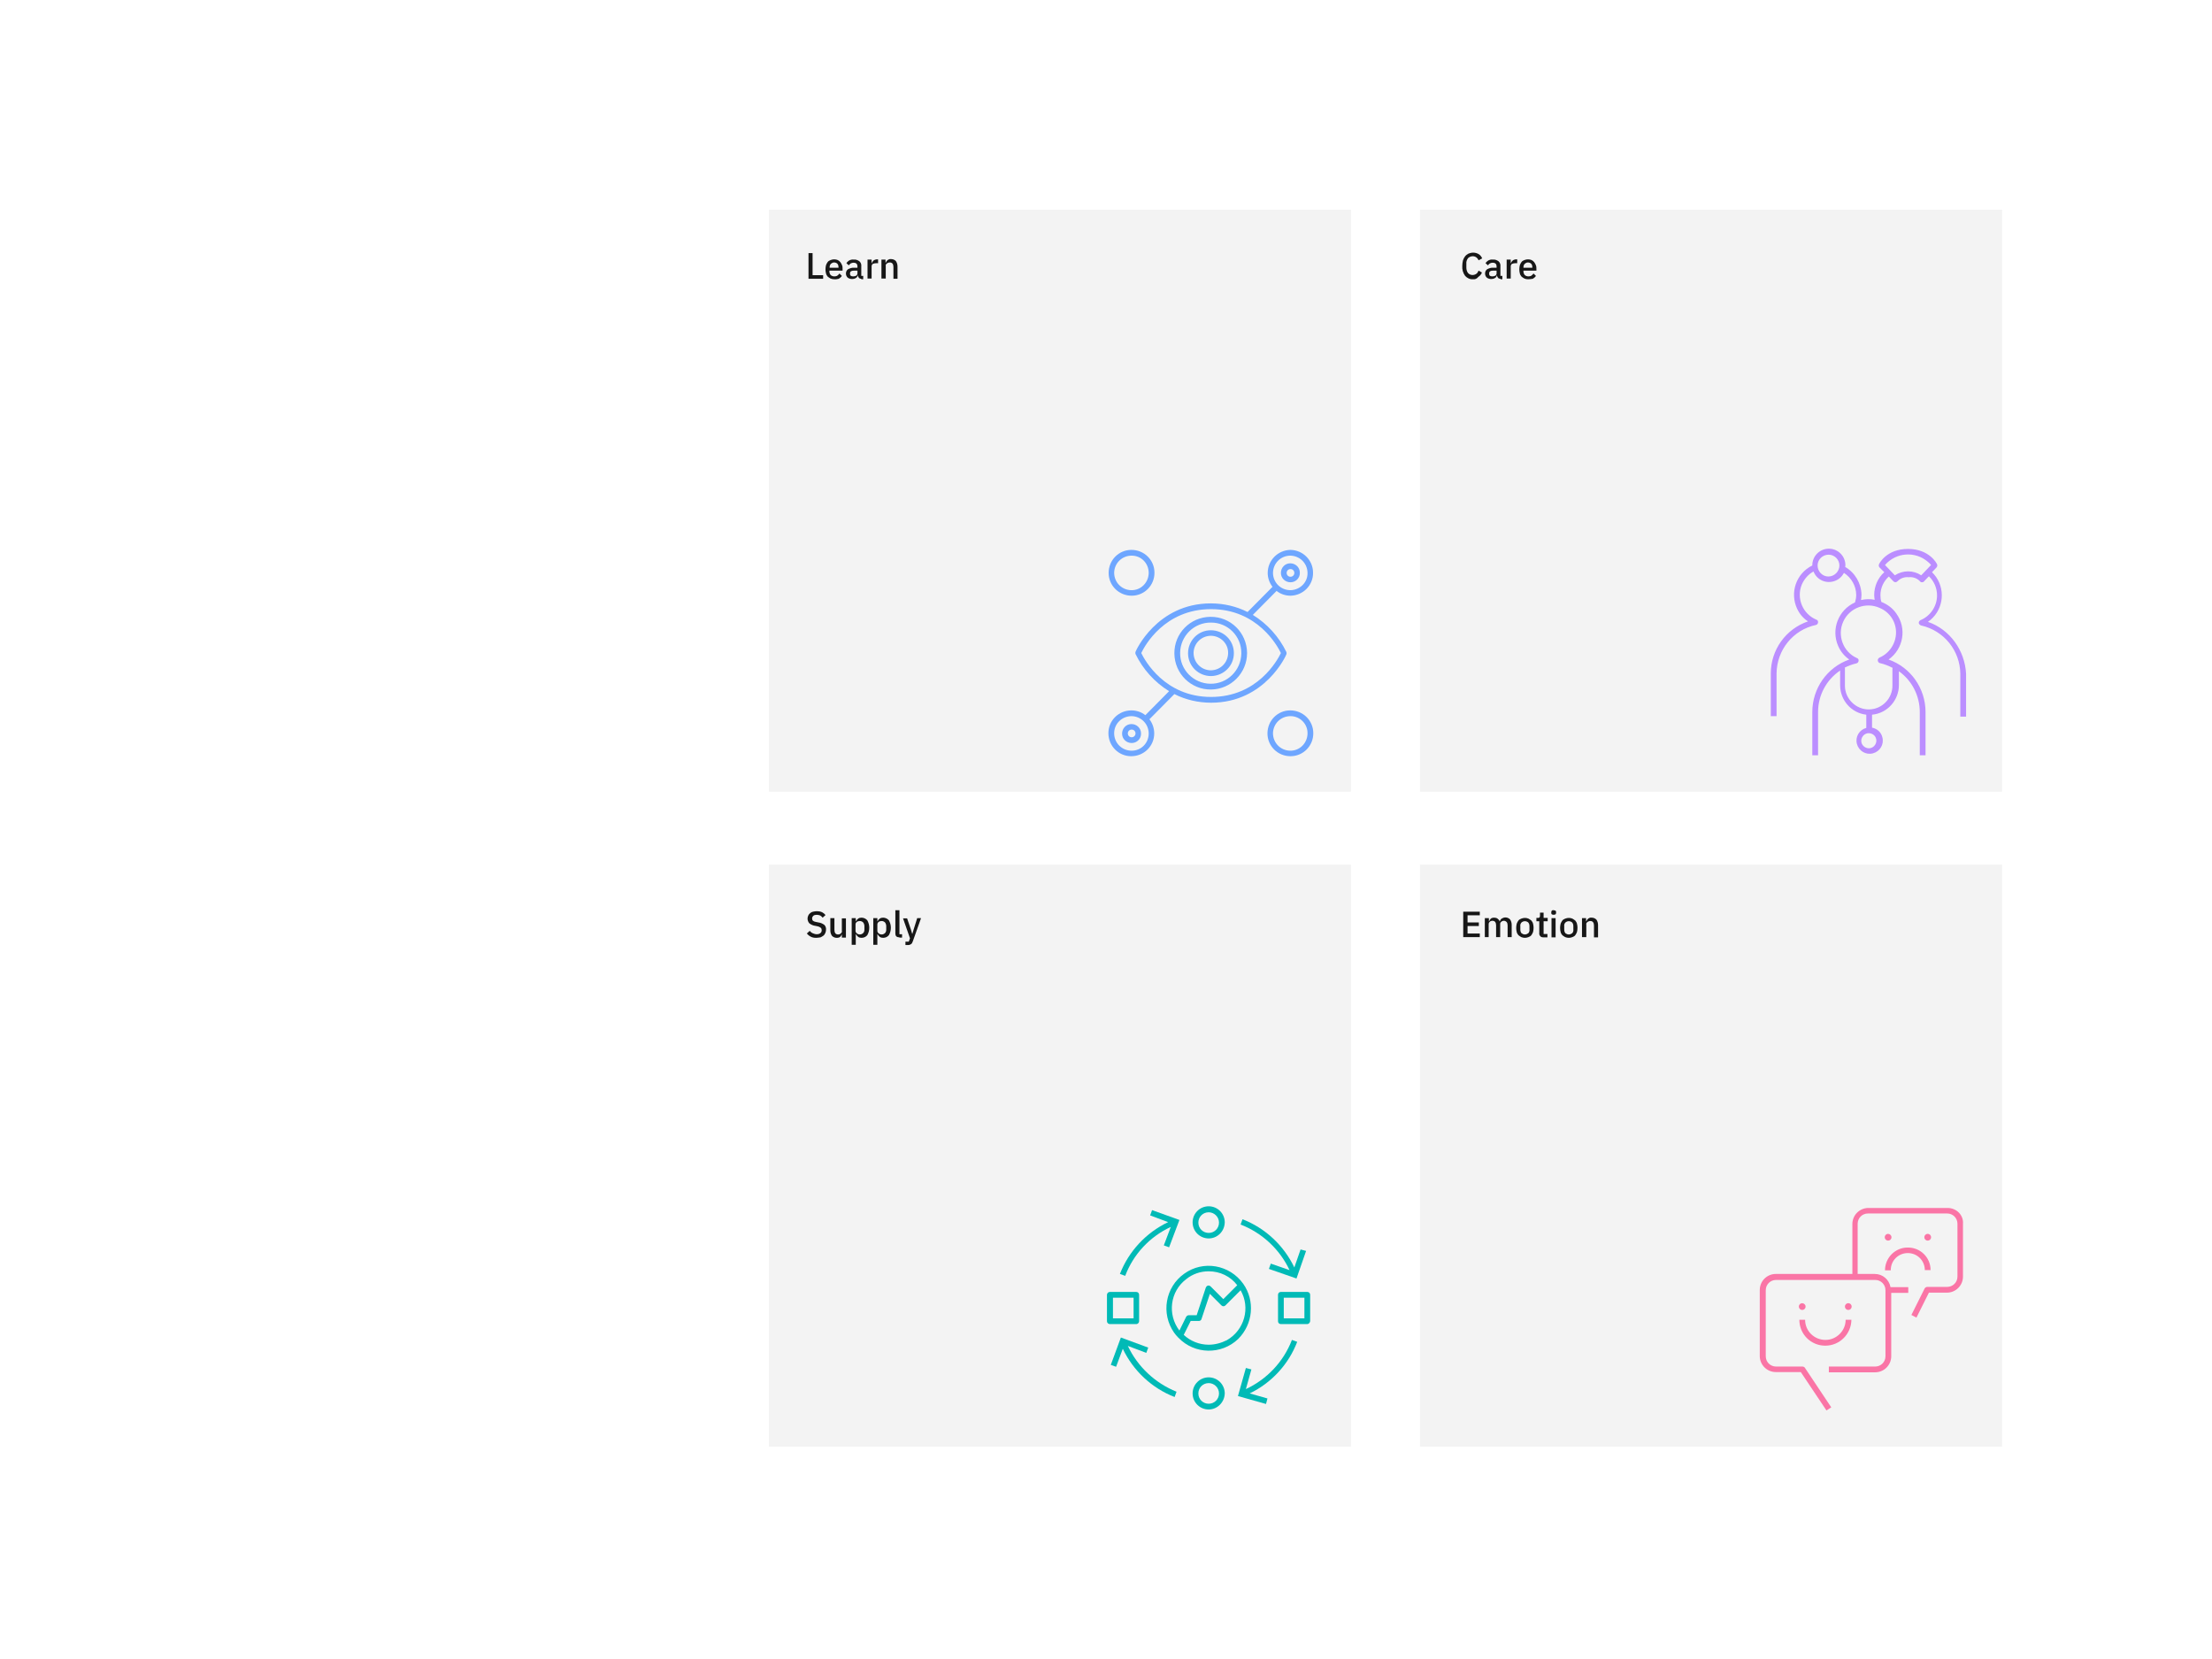 <?xml version="1.0" encoding="utf-8"?>
<!-- Generator: Adobe Illustrator 25.2.0, SVG Export Plug-In . SVG Version: 6.00 Build 0)  -->
<svg version="1.1" id="Layer_1" xmlns="http://www.w3.org/2000/svg" xmlns:xlink="http://www.w3.org/1999/xlink" x="0px" y="0px"
	 viewBox="0 0 922 691.5" style="enable-background:new 0 0 922 691.5;" xml:space="preserve">
<style type="text/css">
	.st0{fill-rule:evenodd;clip-rule:evenodd;fill:#FFFFFF;}
	.st1{fill:#F3F3F3;}
	.st2{fill:#6EA6FF;}
	.st3{fill:#171717;}
	.st4{fill:#BB8EFF;}
	.st5{fill:#00BAB6;}
	.st6{fill-rule:evenodd;clip-rule:evenodd;fill:#FA75A6;}
	.st7{fill:#FA75A6;}
</style>
<g id="_32x32-base-grid-comp-copy-13">
	<polygon id="Rectangle-3" class="st0" points="0,0 922,0 922,691.5 0,691.5 	"/>
</g>
<rect id="Rectangle-13-Copy-102" x="320.5" y="87.4" class="st1" width="242.6" height="242.6"/>
<rect id="Rectangle-13-Copy-103" x="320.5" y="360.4" class="st1" width="242.6" height="242.6"/>
<rect id="Rectangle-13-Copy-106" x="591.9" y="87.4" class="st1" width="242.6" height="242.6"/>
<rect id="Rectangle-13-Copy-107" x="591.9" y="360.4" class="st1" width="242.6" height="242.6"/>
<g id="Group-22-Copy-4">
	<g id="Group-21">
		<path class="st2" d="M471.7,248.3c-5.3,0-9.6-4.2-9.6-9.5c0-5.3,4.2-9.6,9.5-9.6c5.3,0,9.6,4.2,9.6,9.5c0,0,0,0.1,0,0.1
			C481.2,244,477,248.3,471.7,248.3z M471.7,231.6c-4,0-7.2,3.1-7.3,7.1c0,4,3.1,7.2,7.1,7.3s7.2-3.1,7.3-7.1c0,0,0-0.1,0-0.1
			C478.8,234.8,475.7,231.6,471.7,231.6z"/>
		<path class="st2" d="M537.9,315.2c-5.3,0-9.6-4.2-9.6-9.5c0-5.3,4.2-9.6,9.5-9.6c5.3,0,9.6,4.2,9.6,9.5c0,0,0,0.1,0,0.1
			C547.4,310.9,543.2,315.2,537.9,315.2z M537.9,298.5c-4,0-7.2,3.1-7.3,7.1c0,4,3.1,7.2,7.1,7.3s7.2-3.1,7.3-7.1c0,0,0-0.1,0-0.1
			C545.1,301.8,541.9,298.5,537.9,298.5L537.9,298.5z"/>
		<path class="st2" d="M471.7,309.7c-2.2,0-4-1.7-4-3.9c0-2.2,1.7-4,3.9-4c2.2,0,4,1.7,4,3.9c0,0,0,0,0,0
			C475.7,307.9,473.9,309.7,471.7,309.7z M471.7,304.1c-0.9,0-1.6,0.7-1.6,1.6c0,0.9,0.7,1.6,1.6,1.6c0.9,0,1.6-0.7,1.6-1.6
			c0,0,0,0,0,0C473.3,304.8,472.6,304.1,471.7,304.1L471.7,304.1z"/>
		<path class="st2" d="M537.9,242.7c-2.2,0-4-1.7-4-3.9c0-2.2,1.7-4,3.9-4c2.2,0,4,1.7,4,3.9c0,0,0,0,0,0
			C541.9,240.9,540.1,242.7,537.9,242.7z M537.9,237.2c-0.9,0-1.6,0.7-1.6,1.6s0.7,1.6,1.6,1.6c0.9,0,1.6-0.7,1.6-1.6c0,0,0,0,0,0
			C539.5,237.9,538.8,237.2,537.9,237.2z"/>
		<path class="st2" d="M504.8,287.4c-8.4,0.1-15.2-6.6-15.3-15c-0.1-8.4,6.6-15.2,15-15.3c8.4-0.1,15.2,6.6,15.3,15c0,0,0,0.1,0,0.1
			C519.8,280.5,513.1,287.3,504.8,287.4z M504.8,259.5c-7.1-0.1-12.8,5.6-12.9,12.6c-0.1,7.1,5.6,12.8,12.6,12.9
			c7.1,0.1,12.8-5.6,12.9-12.6c0,0,0-0.1,0-0.1C517.5,265.2,511.8,259.5,504.8,259.5L504.8,259.5z"/>
		<path class="st2" d="M504.8,281.8c-5.3,0-9.6-4.2-9.6-9.5s4.2-9.6,9.5-9.6c5.3,0,9.6,4.2,9.6,9.5c0,0,0,0.1,0,0.1
			C514.3,277.5,510.1,281.7,504.8,281.8z M504.8,265c-4,0-7.2,3.1-7.3,7.1c0,4,3.1,7.2,7.1,7.3c4,0,7.2-3.1,7.3-7.1c0,0,0-0.1,0-0.1
			C512,268.3,508.8,265.1,504.8,265L504.8,265z"/>
		<path class="st2" d="M537.9,229.2c-5.3,0.1-9.5,4.4-9.5,9.6c0,2.1,0.7,4.1,2,5.8l-10.4,10.5c-4.7-2.4-10-3.6-15.3-3.6
			c-22.6,0-31.4,20-31.4,20.2c-0.1,0.3-0.1,0.6,0,0.9c3.1,6.4,8,11.8,14,15.5l-9.9,10c-1.6-1.3-3.7-2-5.8-2c-5.3,0-9.6,4.2-9.6,9.5
			c0,5.3,4.2,9.6,9.5,9.6c5.3,0,9.6-4.2,9.6-9.5c0-2.1-0.7-4.2-2-5.9l10.4-10.5c4.7,2.4,10,3.6,15.3,3.6c22.6,0,31.4-20,31.4-20.2
			c0.1-0.3,0.1-0.6,0-0.9c-3.1-6.4-8-11.8-14-15.5l9.9-10c1.6,1.3,3.7,2,5.8,2c5.3-0.1,9.5-4.4,9.4-9.6
			C547.3,233.5,543.1,229.3,537.9,229.2L537.9,229.2z M471.7,312.9c-4,0-7.2-3.1-7.3-7.1s3.1-7.2,7.1-7.3c4,0,7.2,3.1,7.3,7.1
			c0,0,0,0.1,0,0.1C478.8,309.7,475.7,312.9,471.7,312.9L471.7,312.9z M533.9,272.2c-1.4,2.9-9.7,18.3-29.1,18.3
			s-27.7-15.4-29.1-18.3c1.4-3,9.7-18.3,29.1-18.3S532.5,269.3,533.9,272.2L533.9,272.2z M537.9,246c-4,0-7.2-3.1-7.3-7.1
			c0-4,3.1-7.2,7.1-7.3c4,0,7.2,3.1,7.3,7.1c0,0,0,0.1,0,0.1C545.1,242.7,541.9,245.9,537.9,246L537.9,246z"/>
	</g>
</g>
<g id="Learn-Copy">
	<g>
		<path class="st3" d="M337,116.2v-10.7h1.7v9.2h4.4v1.5H337z"/>
		<path class="st3" d="M347.7,116.4c-0.5,0-1-0.1-1.5-0.3c-0.4-0.2-0.8-0.5-1.2-0.8c-0.3-0.4-0.6-0.8-0.7-1.3
			c-0.3-1.1-0.3-2.3,0-3.5c0.2-0.5,0.4-0.9,0.7-1.3c0.3-0.4,0.7-0.6,1.2-0.8c0.5-0.2,1-0.3,1.5-0.3c0.5,0,1.1,0.1,1.5,0.3
			c0.4,0.2,0.8,0.5,1.1,0.9c0.3,0.4,0.5,0.8,0.7,1.3c0.2,0.5,0.2,1,0.2,1.6v0.6h-5.5v0.3c0,0.6,0.2,1.1,0.5,1.5
			c0.4,0.4,1,0.6,1.6,0.6c0.4,0,0.9-0.1,1.2-0.3c0.3-0.2,0.6-0.5,0.9-0.9l1,1c-0.3,0.5-0.8,0.9-1.3,1.2
			C349.1,116.3,348.4,116.5,347.7,116.4z M347.7,109.4c-0.3,0-0.5,0-0.8,0.2c-0.2,0.1-0.4,0.2-0.6,0.4c-0.2,0.2-0.3,0.4-0.4,0.7
			c-0.1,0.3-0.1,0.6-0.1,0.8v0.1h3.7v-0.2c0-0.5-0.1-1.1-0.5-1.5C348.7,109.6,348.2,109.4,347.7,109.4z"/>
		<path class="st3" d="M359,116.2c-0.4,0-0.7-0.1-1-0.4c-0.2-0.3-0.4-0.6-0.4-1h-0.1c-0.1,0.5-0.4,0.9-0.8,1.1
			c-0.5,0.3-1,0.4-1.5,0.4c-0.7,0-1.4-0.2-1.9-0.6c-0.5-0.5-0.7-1.1-0.7-1.7c0-0.7,0.3-1.4,0.9-1.8c0.8-0.4,1.7-0.7,2.5-0.6h1.4V111
			c0-0.4-0.1-0.8-0.4-1.1c-0.3-0.3-0.8-0.4-1.2-0.4c-0.4,0-0.8,0.1-1.2,0.3c-0.3,0.2-0.6,0.5-0.8,0.8l-1-0.9
			c0.3-0.5,0.7-0.8,1.1-1.1c0.6-0.3,1.2-0.5,1.9-0.4c0.9-0.1,1.7,0.2,2.4,0.7c0.6,0.5,0.9,1.3,0.8,2.1v4h0.8v1.4H359z M355.6,115.2
			c0.5,0,0.9-0.1,1.3-0.3c0.3-0.2,0.5-0.6,0.5-0.9v-1.2H356c-1.2,0-1.7,0.4-1.7,1.1v0.3c0,0.3,0.1,0.6,0.4,0.8
			C354.9,115.1,355.2,115.2,355.6,115.2L355.6,115.2z"/>
		<path class="st3" d="M361.6,116.2v-8h1.7v1.5h0.1c0.1-0.4,0.4-0.8,0.7-1.1c0.4-0.3,1-0.5,1.5-0.5h0.4v1.6h-0.7
			c-0.5,0-1.1,0.1-1.5,0.3c-0.3,0.2-0.5,0.6-0.5,1v5.1H361.6z"/>
		<path class="st3" d="M367.4,116.2v-8h1.7v1.3h0.1c0.2-0.4,0.4-0.8,0.8-1.1c0.4-0.3,0.9-0.5,1.5-0.4c0.7,0,1.4,0.3,1.9,0.8
			c0.5,0.7,0.7,1.5,0.7,2.3v5.1h-1.7v-4.9c0-1.2-0.5-1.9-1.5-1.9c-0.2,0-0.4,0-0.6,0.1c-0.2,0.1-0.4,0.1-0.6,0.3
			c-0.2,0.1-0.3,0.3-0.4,0.4c-0.1,0.2-0.2,0.4-0.1,0.6v5.3H367.4z"/>
	</g>
</g>
<g id="Supply-Copy-2">
	<g>
		<path class="st3" d="M340.2,390.9c-0.8,0-1.6-0.1-2.3-0.5c-0.6-0.3-1.2-0.8-1.6-1.3l1.2-1.1c0.3,0.4,0.8,0.8,1.3,1
			c0.5,0.2,1,0.4,1.6,0.4c0.6,0,1.1-0.1,1.6-0.5c0.4-0.3,0.5-0.8,0.5-1.2c0-0.4-0.1-0.7-0.4-1c-0.4-0.3-0.8-0.5-1.3-0.6l-1-0.2
			c-0.9-0.1-1.7-0.5-2.4-1c-0.5-0.5-0.8-1.3-0.8-2c0-0.4,0.1-0.9,0.3-1.3c0.2-0.4,0.4-0.7,0.8-1c0.3-0.3,0.7-0.5,1.2-0.6
			c0.5-0.1,1-0.2,1.6-0.2c0.7,0,1.4,0.1,2.1,0.4c0.6,0.3,1.1,0.7,1.5,1.2l-1.2,1.1c-0.3-0.4-0.6-0.6-1-0.9c-0.5-0.2-1-0.3-1.5-0.3
			c-0.5,0-1,0.1-1.4,0.4c-0.3,0.3-0.5,0.7-0.5,1.1c0,0.4,0.1,0.8,0.4,1c0.4,0.3,0.8,0.4,1.3,0.5l1,0.2c0.9,0.1,1.7,0.5,2.4,1
			c0.5,0.5,0.8,1.3,0.7,2c0,0.5-0.1,0.9-0.3,1.4c-0.2,0.4-0.4,0.8-0.8,1.1c-0.4,0.3-0.8,0.5-1.2,0.7
			C341.3,390.8,340.7,390.9,340.2,390.9z"/>
		<path class="st3" d="M350.9,389.4L350.9,389.4c-0.1,0.2-0.2,0.4-0.3,0.6c-0.1,0.2-0.3,0.3-0.4,0.5c-0.2,0.1-0.4,0.3-0.6,0.3
			c-0.3,0.1-0.6,0.1-0.9,0.1c-0.7,0-1.4-0.3-1.9-0.8c-0.5-0.7-0.7-1.5-0.7-2.3v-5.1h1.7v4.9c0,1.2,0.5,1.9,1.5,1.9
			c0.2,0,0.4,0,0.6-0.1c0.2-0.1,0.4-0.1,0.5-0.3c0.2-0.1,0.3-0.3,0.4-0.4c0.1-0.2,0.2-0.4,0.1-0.6v-5.3h1.7v8h-1.7V389.4z"/>
		<path class="st3" d="M355,382.7h1.7v1.3h0.1c0.2-0.5,0.5-0.8,0.9-1.1c0.4-0.3,0.9-0.4,1.4-0.4c0.9,0,1.8,0.4,2.4,1.1
			c1.1,1.9,1.1,4.3,0,6.2c-0.6,0.7-1.4,1.1-2.4,1.1c-0.5,0-1-0.1-1.4-0.4c-0.4-0.3-0.7-0.7-0.9-1.1h-0.1v4.4H355V382.7z
			 M358.4,389.5c0.5,0,1-0.2,1.4-0.6c0.4-0.4,0.5-0.9,0.5-1.5V386c0-0.5-0.2-1.1-0.5-1.5c-0.4-0.4-0.9-0.6-1.4-0.6
			c-0.5,0-0.9,0.1-1.3,0.4c-0.3,0.2-0.5,0.6-0.5,1v2.7c0,0.4,0.2,0.8,0.5,1C357.5,389.4,358,389.5,358.4,389.5L358.4,389.5z"/>
		<path class="st3" d="M364,382.7h1.7v1.3h0.1c0.2-0.5,0.5-0.8,0.9-1.1c0.4-0.3,0.9-0.4,1.4-0.4c0.9,0,1.8,0.4,2.4,1.1
			c1.1,1.9,1.1,4.3,0,6.2c-0.6,0.7-1.4,1.1-2.4,1.1c-0.5,0-1-0.1-1.4-0.4c-0.4-0.3-0.7-0.7-0.9-1.1h-0.1v4.4H364V382.7z
			 M367.5,389.5c0.5,0,1-0.2,1.4-0.6c0.4-0.4,0.5-0.9,0.5-1.5V386c0-0.5-0.2-1.1-0.5-1.5c-0.4-0.4-0.9-0.6-1.4-0.6
			c-0.5,0-0.9,0.1-1.3,0.4c-0.3,0.2-0.5,0.6-0.5,1v2.7c0,0.4,0.2,0.8,0.5,1C366.6,389.4,367.1,389.5,367.5,389.5L367.5,389.5z"/>
		<path class="st3" d="M374.9,390.7c-0.5,0-0.9-0.1-1.3-0.4c-0.3-0.3-0.4-0.8-0.4-1.2v-9.7h1.7v10h1.1v1.4H374.9z"/>
		<path class="st3" d="M382.3,382.7h1.6l-3.4,9.6c-0.1,0.2-0.2,0.5-0.3,0.7c-0.1,0.2-0.2,0.3-0.4,0.5c-0.2,0.1-0.4,0.2-0.6,0.3
			c-0.3,0.1-0.5,0.1-0.8,0.1h-1v-1.4h1.4l0.5-1.4l-2.9-8.3h1.7l1.6,4.7l0.5,1.7h0.1l0.5-1.7L382.3,382.7z"/>
	</g>
</g>
<g id="Care-Copy-2">
	<g>
		<path class="st3" d="M614,116.4c-1.3,0.1-2.5-0.5-3.3-1.4c-0.9-1.2-1.3-2.7-1.2-4.1c0-0.8,0.1-1.6,0.3-2.4
			c0.2-0.6,0.5-1.2,0.9-1.7c0.4-0.5,0.9-0.8,1.4-1.1c0.6-0.2,1.2-0.4,1.9-0.4c0.8,0,1.6,0.2,2.3,0.6c0.7,0.4,1.2,1.1,1.5,1.8
			l-1.5,0.8c-0.2-0.5-0.5-0.9-0.9-1.2c-0.4-0.3-1-0.5-1.5-0.5c-0.7,0-1.5,0.3-2,0.8c-0.5,0.7-0.8,1.5-0.7,2.3v1.6
			c0,0.8,0.2,1.7,0.7,2.3c0.9,1,2.4,1.1,3.5,0.3c0.4-0.3,0.7-0.8,0.9-1.3l1.4,0.8c-0.3,0.7-0.8,1.4-1.5,1.8
			C615.6,116.2,614.8,116.5,614,116.4z"/>
		<path class="st3" d="M625.4,116.2c-0.4,0-0.7-0.1-1-0.4c-0.2-0.3-0.4-0.6-0.4-1h-0.1c-0.1,0.5-0.4,0.9-0.8,1.1
			c-0.5,0.3-1,0.4-1.5,0.4c-0.7,0-1.4-0.2-1.9-0.6c-0.5-0.5-0.7-1.1-0.7-1.7c0-0.7,0.3-1.4,0.9-1.8c0.8-0.4,1.7-0.7,2.5-0.6h1.4V111
			c0-0.4-0.1-0.8-0.4-1.1c-0.3-0.3-0.8-0.4-1.2-0.4c-0.4,0-0.8,0.1-1.2,0.3c-0.3,0.2-0.6,0.5-0.8,0.8l-1-0.9
			c0.3-0.5,0.7-0.8,1.1-1.1c0.6-0.3,1.2-0.5,1.9-0.4c0.9-0.1,1.7,0.2,2.4,0.7c0.6,0.5,0.9,1.3,0.8,2.1v4h0.8v1.4H625.4z M622,115.2
			c0.5,0,0.9-0.1,1.3-0.3c0.3-0.2,0.5-0.6,0.5-0.9v-1.2h-1.4c-1.2,0-1.7,0.4-1.7,1.1v0.3c0,0.3,0.1,0.6,0.4,0.8
			C621.3,115.1,621.7,115.2,622,115.2L622,115.2z"/>
		<path class="st3" d="M628,116.2v-8h1.7v1.5h0.1c0.1-0.4,0.4-0.8,0.7-1.1c0.4-0.3,1-0.5,1.5-0.5h0.4v1.6h-0.7
			c-0.5,0-1.1,0.1-1.5,0.3c-0.3,0.2-0.5,0.6-0.5,1v5.1H628z"/>
		<path class="st3" d="M636.9,116.4c-0.5,0-1.1-0.1-1.5-0.3c-0.4-0.2-0.8-0.5-1.2-0.8c-0.3-0.4-0.6-0.8-0.7-1.3
			c-0.3-1.1-0.3-2.3,0-3.5c0.2-0.5,0.4-0.9,0.7-1.3c0.3-0.4,0.7-0.6,1.2-0.8c0.5-0.2,1-0.3,1.5-0.3c0.5,0,1.1,0.1,1.5,0.3
			c0.4,0.2,0.8,0.5,1.1,0.9c0.3,0.4,0.5,0.8,0.7,1.3c0.2,0.5,0.2,1,0.2,1.6v0.6H635v0.3c0,0.6,0.2,1.1,0.5,1.5
			c0.4,0.4,1,0.6,1.6,0.6c0.4,0,0.9-0.1,1.2-0.3c0.3-0.2,0.6-0.5,0.9-0.9l1,1c-0.3,0.5-0.8,0.9-1.3,1.2
			C638.3,116.3,637.6,116.4,636.9,116.4z M636.9,109.4c-0.3,0-0.5,0-0.8,0.2c-0.2,0.1-0.4,0.2-0.6,0.4c-0.2,0.2-0.3,0.4-0.4,0.7
			c-0.1,0.3-0.1,0.6-0.1,0.8v0.1h3.7v-0.2c0-0.5-0.1-1.1-0.5-1.5C637.9,109.6,637.4,109.4,636.9,109.4z"/>
	</g>
</g>
<g id="Emotion-Copy-2">
	<g>
		<path class="st3" d="M609.9,390.7V380h6.9v1.5h-5.1v3h4.7v1.5h-4.7v3.1h5.1v1.5H609.9z"/>
		<path class="st3" d="M618.9,390.7v-8h1.7v1.3h0.1c0.1-0.2,0.2-0.4,0.3-0.6c0.1-0.2,0.3-0.3,0.4-0.5c0.2-0.1,0.4-0.3,0.6-0.3
			c0.3-0.1,0.5-0.1,0.8-0.1c0.5,0,1,0.1,1.4,0.4c0.4,0.3,0.8,0.7,0.9,1.2h0c0.2-0.5,0.4-0.9,0.8-1.2c0.5-0.3,1-0.5,1.6-0.5
			c0.7,0,1.4,0.3,1.9,0.8c0.5,0.7,0.7,1.5,0.7,2.3v5.1h-1.7v-4.9c0-0.5-0.1-1-0.4-1.4c-0.3-0.3-0.7-0.5-1.1-0.5
			c-0.2,0-0.4,0-0.6,0.1c-0.2,0.1-0.4,0.1-0.5,0.3c-0.2,0.1-0.3,0.3-0.4,0.4c-0.1,0.2-0.1,0.4-0.1,0.6v5.4h-1.7v-4.9
			c0-1.2-0.5-1.9-1.5-1.9c-0.2,0-0.4,0-0.6,0.1c-0.2,0.1-0.4,0.1-0.5,0.3c-0.3,0.2-0.5,0.6-0.5,1v5.4H618.9z"/>
		<path class="st3" d="M635.6,390.9c-0.5,0-1-0.1-1.5-0.3c-0.4-0.2-0.8-0.5-1.2-0.8c-0.3-0.4-0.6-0.8-0.7-1.3
			c-0.3-1.1-0.3-2.3,0-3.5c0.2-0.5,0.4-0.9,0.7-1.3c0.3-0.4,0.7-0.6,1.2-0.8c1-0.4,2.1-0.4,3,0c0.4,0.2,0.8,0.5,1.2,0.8
			c0.3,0.4,0.6,0.8,0.7,1.3c0.3,1.1,0.3,2.3,0,3.5c-0.2,0.5-0.4,0.9-0.7,1.3c-0.3,0.4-0.7,0.6-1.2,0.8
			C636.6,390.8,636.1,390.9,635.6,390.9z M635.6,389.5c0.5,0,1-0.2,1.4-0.5c0.4-0.4,0.6-1,0.5-1.6v-1.3c0-0.6-0.1-1.1-0.5-1.6
			c-0.8-0.7-2-0.7-2.8,0c-0.4,0.4-0.6,1-0.5,1.6v1.3c0,0.6,0.1,1.1,0.5,1.6C634.6,389.3,635.1,389.5,635.6,389.5z"/>
		<path class="st3" d="M643.3,390.7c-0.5,0-1-0.1-1.3-0.5c-0.3-0.4-0.5-0.8-0.4-1.3v-4.9h-1.2v-1.4h0.7c0.2,0,0.4,0,0.6-0.2
			c0.1-0.2,0.2-0.4,0.2-0.6v-1.4h1.5v2.2h1.7v1.4h-1.7v5.3h1.6v1.4H643.3z"/>
		<path class="st3" d="M647.6,381.3c-0.3,0-0.6-0.1-0.8-0.2c-0.2-0.2-0.2-0.4-0.2-0.6v-0.3c0-0.2,0.1-0.5,0.2-0.6
			c0.2-0.2,0.5-0.3,0.8-0.2c0.3,0,0.5,0.1,0.8,0.2c0.2,0.2,0.2,0.4,0.2,0.6v0.3c0,0.2-0.1,0.5-0.2,0.6
			C648.1,381.2,647.8,381.3,647.6,381.3z M646.7,382.7h1.7v8h-1.7L646.7,382.7z"/>
		<path class="st3" d="M653.9,390.9c-0.5,0-1-0.1-1.5-0.3c-0.4-0.2-0.8-0.5-1.2-0.8c-0.3-0.4-0.6-0.8-0.7-1.3
			c-0.3-1.1-0.3-2.3,0-3.5c0.2-0.5,0.4-0.9,0.7-1.3c0.3-0.4,0.7-0.6,1.2-0.8c1-0.4,2.1-0.4,3,0c0.4,0.2,0.8,0.5,1.2,0.8
			c0.3,0.4,0.6,0.8,0.7,1.3c0.3,1.1,0.3,2.3,0,3.5c-0.2,0.5-0.4,0.9-0.7,1.3c-0.3,0.4-0.7,0.6-1.2,0.8
			C654.9,390.8,654.4,390.9,653.9,390.9z M653.9,389.5c0.5,0,1-0.2,1.4-0.5c0.4-0.4,0.6-1,0.5-1.6v-1.3c0-0.6-0.1-1.1-0.5-1.6
			c-0.8-0.7-2-0.7-2.8,0c-0.4,0.4-0.6,1-0.5,1.6v1.3c0,0.6,0.1,1.1,0.5,1.6C652.9,389.3,653.4,389.5,653.9,389.5z"/>
		<path class="st3" d="M659.4,390.7v-8h1.7v1.3h0.1c0.2-0.4,0.4-0.8,0.8-1.1c0.4-0.3,0.9-0.5,1.5-0.4c0.7,0,1.4,0.3,1.9,0.8
			c0.5,0.7,0.7,1.5,0.7,2.3v5.1h-1.7v-4.9c0-1.2-0.5-1.9-1.5-1.9c-0.2,0-0.4,0-0.6,0.1c-0.2,0.1-0.4,0.1-0.6,0.3
			c-0.2,0.1-0.3,0.3-0.4,0.4c-0.1,0.2-0.2,0.4-0.1,0.6v5.3H659.4z"/>
	</g>
</g>
<path class="st4" d="M803.6,259.2c6.1-4.2,7.6-12.6,3.4-18.7c-0.5-0.7-1.1-1.4-1.7-2l1.9-2c0.3-0.4,0.4-0.9,0.2-1.3
	c-0.1-0.3-3.2-6.4-12.1-6.4c-9,0-12,6.1-12.1,6.4c-0.2,0.4-0.1,1,0.2,1.3l2,2c-2.7,2.4-4.2,5.9-4.2,9.5c0,0.7,0.1,1.4,0.2,2
	c-1.9-0.4-3.8-0.3-5.7,0.1c0.1-0.7,0.2-1.4,0.2-2.2c-0.1-4.8-2.7-9.2-6.8-11.6c0-0.2,0.1-0.5,0.1-0.7c0-3.8-3.1-6.9-6.9-6.9
	s-6.9,3.1-6.9,6.9c0,0,0,0.1,0,0.1c-6.7,3.3-9.5,11.3-6.3,18.1c1,2.1,2.5,3.9,4.5,5.2c-9.3,3.2-15.5,11.9-15.5,21.7v17.8h2.4v-17.8
	c0.1-9.8,6.9-18.2,16.4-20.2c0.6-0.1,1-0.8,0.9-1.4c-0.1-0.4-0.3-0.7-0.7-0.8c-5.7-2.4-8.4-8.9-6.1-14.6c1-2.3,2.7-4.3,4.9-5.5
	c1.4,3.6,5.4,5.3,9,3.9c1.6-0.6,2.9-1.8,3.7-3.3c3.1,2,5.1,5.5,5.1,9.2c0,1-0.2,2.1-0.5,3.1c-6.9,3.1-10.1,11.2-7,18.2
	c1,2.3,2.6,4.2,4.6,5.6c-9.3,3.3-15.4,12.1-15.4,21.9v18h2.4v-18c0-6.9,3.4-13.4,9.2-17.3v6.1c0,6.3,4.7,11.6,10.9,12.3v5.5
	c-2.9,0.8-4.7,3.7-3.9,6.7c0.8,2.9,3.7,4.7,6.7,3.9c2.9-0.8,4.7-3.7,3.9-6.7c-0.5-2.1-2.2-3.6-4.3-4v-5.4c6.4-0.6,11.2-6,11.2-12.4
	v-5.7c5.5,3.9,8.7,10.3,8.7,17v18h2.4v-18c0-9.8-6.1-18.6-15.4-21.9c6.2-4.4,7.7-13,3.2-19.2c-1.5-2.2-3.7-3.8-6.2-4.8
	c-0.3-0.9-0.4-1.8-0.4-2.8c0-3,1.3-5.8,3.5-7.8l1.9,2c0.5,0.5,1.2,0.5,1.7,0c0,0,0.1-0.1,0.1-0.1c1.2-1.2,2.9-1.8,4.6-1.6
	c1.7-0.2,3.4,0.4,4.6,1.6c0.2,0.3,0.5,0.5,0.9,0.5c0,0,0.1,0,0.1,0c0.3,0,0.6-0.1,0.8-0.4l2-2.1c2.2,2.1,3.4,5,3.4,8
	c0,4.5-2.8,8.6-6.9,10.3c-0.6,0.3-0.9,1-0.6,1.5c0.1,0.3,0.5,0.6,0.8,0.7c9.5,2.1,16.3,10.4,16.4,20.2v17.8h2.4v-17.8
	C819,271.1,812.8,262.4,803.6,259.2z M762.1,240.3c-2.5,0-4.5-2.1-4.5-4.6c0-2.5,2.1-4.5,4.6-4.5c2.5,0,4.5,2.1,4.5,4.5
	C766.7,238.2,764.6,240.3,762.1,240.3z M782.1,308.7c0,1.7-1.4,3.2-3.1,3.2c-1.7,0-3.2-1.4-3.2-3.1c0-1.7,1.4-3.2,3.1-3.2
	c0,0,0,0,0,0C780.7,305.6,782.1,307,782.1,308.7z M790.3,263.6c0,4.5-2.7,8.7-6.9,10.5c-0.6,0.3-0.9,1-0.6,1.6
	c0.1,0.3,0.4,0.6,0.8,0.7c1.8,0.4,3.6,1.1,5.3,2c0,0.1-0.1,0.2-0.1,0.3v6.9c0.1,5.5-4.3,10-9.7,10.1s-10-4.3-10.1-9.7
	c0-0.1,0-0.2,0-0.3v-6.9c0-0.2,0-0.4-0.1-0.5c1.5-0.8,3.2-1.4,4.9-1.8c0.6-0.1,1-0.8,0.9-1.4c-0.1-0.4-0.3-0.7-0.7-0.8
	c-5.8-2.6-8.3-9.5-5.7-15.2c2.6-5.8,9.5-8.3,15.2-5.7C787.6,255.1,790.3,259.1,790.3,263.6L790.3,263.6z M800.8,239.8
	c-3.3-2.2-7.6-2.2-11,0l-4.1-4.3c4.6-5.3,12.6-5.9,17.9-1.3c0.5,0.4,0.9,0.8,1.3,1.3L800.8,239.8z"/>
<g id="Group-18-Copy-8">
	<path class="st5" d="M503.8,516.2c-3.7,0-6.7-3-6.7-6.7c0-3.7,3-6.7,6.7-6.7c3.7,0,6.7,3,6.7,6.7
		C510.4,513.3,507.4,516.2,503.8,516.2z M503.8,505.3c-2.4,0-4.3,1.9-4.3,4.3c0,2.4,1.9,4.3,4.3,4.3c2.4,0,4.3-1.9,4.3-4.3
		C508.1,507.2,506.1,505.3,503.8,505.3L503.8,505.3z"/>
	<path class="st5" d="M503.8,587.5c-3.7,0-6.7-3-6.7-6.7s3-6.7,6.7-6.7c3.7,0,6.7,3,6.7,6.7C510.4,584.5,507.4,587.5,503.8,587.5z
		 M503.8,576.5c-2.4,0-4.3,1.9-4.3,4.3c0,2.4,1.9,4.3,4.3,4.3c2.4,0,4.3-1.9,4.3-4.3C508.1,578.4,506.1,576.5,503.8,576.5
		L503.8,576.5z"/>
	<g>
		<path class="st5" d="M544.9,551.9h-11c-0.7,0-1.2-0.5-1.2-1.2v-11c0-0.7,0.5-1.2,1.2-1.2h11c0.7,0,1.2,0.5,1.2,1.2v11
			C546,551.3,545.5,551.9,544.9,551.9z M535.1,549.5h8.6v-8.6h-8.6V549.5z"/>
	</g>
	<g>
		<path class="st5" d="M473.6,551.9h-11c-0.6,0-1.2-0.5-1.2-1.2c0,0,0,0,0,0v-11c0-0.6,0.5-1.2,1.2-1.2c0,0,0,0,0,0h11
			c0.7,0,1.2,0.5,1.2,1.2v11C474.8,551.3,474.3,551.9,473.6,551.9z M463.9,549.5h8.6v-8.6h-8.6V549.5z"/>
	</g>
	<path class="st5" d="M480.2,504.4l-0.8,2.2l7.5,2.8c-9.2,4.4-16.4,12.1-20.1,21.6l2.2,0.8c3.4-9,10.2-16.3,19-20.4l-2.9,7.7
		l2.2,0.8l4.3-11.4L480.2,504.4z"/>
	<path class="st5" d="M542.1,520.8l-2.6,7.5c-4.4-9.2-12.1-16.4-21.6-20.1l-0.8,2.2c9,3.5,16.3,10.3,20.4,19l-7.8-2.7l-0.8,2.2
		l11.5,4l4-11.5L542.1,520.8z"/>
	<path class="st5" d="M540.7,559.3l-2.2-0.8c-3.5,9.1-10.4,16.4-19.2,20.5l2.3-8.2l-2.3-0.6l-3.3,11.7l11.7,3.3l0.6-2.3l-7.4-2.1
		C530,576.4,537.1,568.7,540.7,559.3z"/>
	<path class="st5" d="M470.1,561l7.7,2.9l0.8-2.2l-11.4-4.2l-4.2,11.4l2.2,0.8l2.8-7.5c4.4,9.2,12.1,16.4,21.6,20.1l0.8-2.2
		C481.5,576.5,474.2,569.7,470.1,561z"/>
	<path class="st5" d="M518.2,535.1C518.1,535,518.1,535,518.2,535.1L518.2,535.1c-5.7-8-16.7-9.9-24.6-4.2
		c-7.9,5.6-9.8,16.6-4.2,24.6c0.5,0.7,1,1.3,1.6,1.9c0,0.1,0.1,0.1,0.2,0.2c6.7,7,17.9,7.2,24.9,0.5
		C522.3,551.9,523.2,542.2,518.2,535.1z M503.8,529.9c4.7,0,9.1,2.1,11.9,5.8l-5.8,5.8l-5.3-5.3c-0.5-0.5-1.2-0.5-1.7,0
		c-0.1,0.1-0.2,0.3-0.3,0.5l-3.8,11.5h-3.3c-0.4,0-0.9,0.3-1.1,0.7l-2.8,5.7c-5.1-6.7-3.9-16.3,2.8-21.4
		C497.1,531,500.4,529.9,503.8,529.9L503.8,529.9z M503.8,560.5c-3.9,0-7.6-1.5-10.4-4.1l2.9-5.8h3.4c0.5,0,1-0.3,1.1-0.8l3.5-10.5
		l4.8,4.8c0.5,0.5,1.2,0.5,1.7,0c0,0,0,0,0,0l6.3-6.3c4.2,7.3,1.6,16.6-5.7,20.8C509,559.8,506.4,560.5,503.8,560.5L503.8,560.5z"/>
</g>
<g id="Group-19-Copy-11">
	<path id="Fill-3" class="st6" d="M771.8,544.6c0,0.8-0.6,1.4-1.4,1.4c-0.8,0-1.4-0.6-1.4-1.4c0-0.8,0.6-1.4,1.4-1.4c0,0,0,0,0,0
		C771.2,543.2,771.8,543.8,771.8,544.6"/>
	<path id="Fill-5" class="st6" d="M752.6,544.6c0,0.8-0.6,1.4-1.4,1.4c-0.8,0-1.4-0.6-1.4-1.4c0-0.8,0.6-1.4,1.4-1.4c0,0,0,0,0,0
		C751.9,543.2,752.6,543.8,752.6,544.6"/>
	<path id="Fill-7" class="st6" d="M804.9,515.7c0,0.8-0.6,1.4-1.4,1.4c-0.8,0-1.4-0.6-1.4-1.4c0-0.8,0.6-1.4,1.4-1.4
		C804.3,514.3,804.9,514.9,804.9,515.7"/>
	<path id="Fill-9" class="st6" d="M788.4,515.7c0,0.8-0.6,1.4-1.4,1.4c-0.8,0-1.4-0.6-1.4-1.4c0-0.8,0.6-1.4,1.4-1.4
		C787.7,514.3,788.4,514.9,788.4,515.7"/>
	<path class="st7" d="M811.8,503.5h-33c-3.7,0-6.7,3-6.7,6.7V531h-31.9c-3.7,0-6.7,3-6.7,6.7v27.5c0,3.7,3,6.7,6.7,6.7h10.4l10.7,16
		l2-1.3l-11-16.5c-0.2-0.3-0.6-0.5-1-0.5h-11c-2.4,0-4.3-1.9-4.3-4.3v-27.5c0-2.4,1.9-4.3,4.3-4.3h41.3c2.4,0,4.3,1.9,4.3,4.3v27.5
		c0,2.4-1.9,4.3-4.3,4.3h-19.3v2.4h19.3c3.7,0,6.7-3,6.7-6.7v-26.4h7.1v-2.4H788c-0.6-3.2-3.3-5.5-6.6-5.5h-7.1v-20.9
		c0-2.4,1.9-4.3,4.3-4.3h33c2.4,0,4.3,1.9,4.3,4.3v22c0,2.4-1.9,4.3-4.3,4.3h-8.3c-0.4,0-0.9,0.3-1.1,0.7l-5.5,11l2.1,1.1l5.2-10.4
		h7.5c3.7,0,6.7-3,6.7-6.7v-22C818.5,506.5,815.5,503.5,811.8,503.5z"/>
	<path class="st7" d="M760.8,560.9c-6,0-10.8-4.8-10.8-10.8h2.4c0,4.7,3.8,8.4,8.5,8.4c4.6,0,8.4-3.8,8.4-8.4h2.4
		C771.6,556.1,766.8,560.9,760.8,560.9z"/>
	<path class="st7" d="M804.7,529.4h-2.4c0-3.9-3.1-7.1-7.1-7.1c-3.9,0-7.1,3.1-7.1,7.1c0,0,0,0,0,0.1h-2.4c0-5.2,4.2-9.5,9.4-9.5
		C800.4,519.9,804.7,524.1,804.7,529.4C804.7,529.4,804.7,529.4,804.7,529.4L804.7,529.4z"/>
</g>
</svg>
